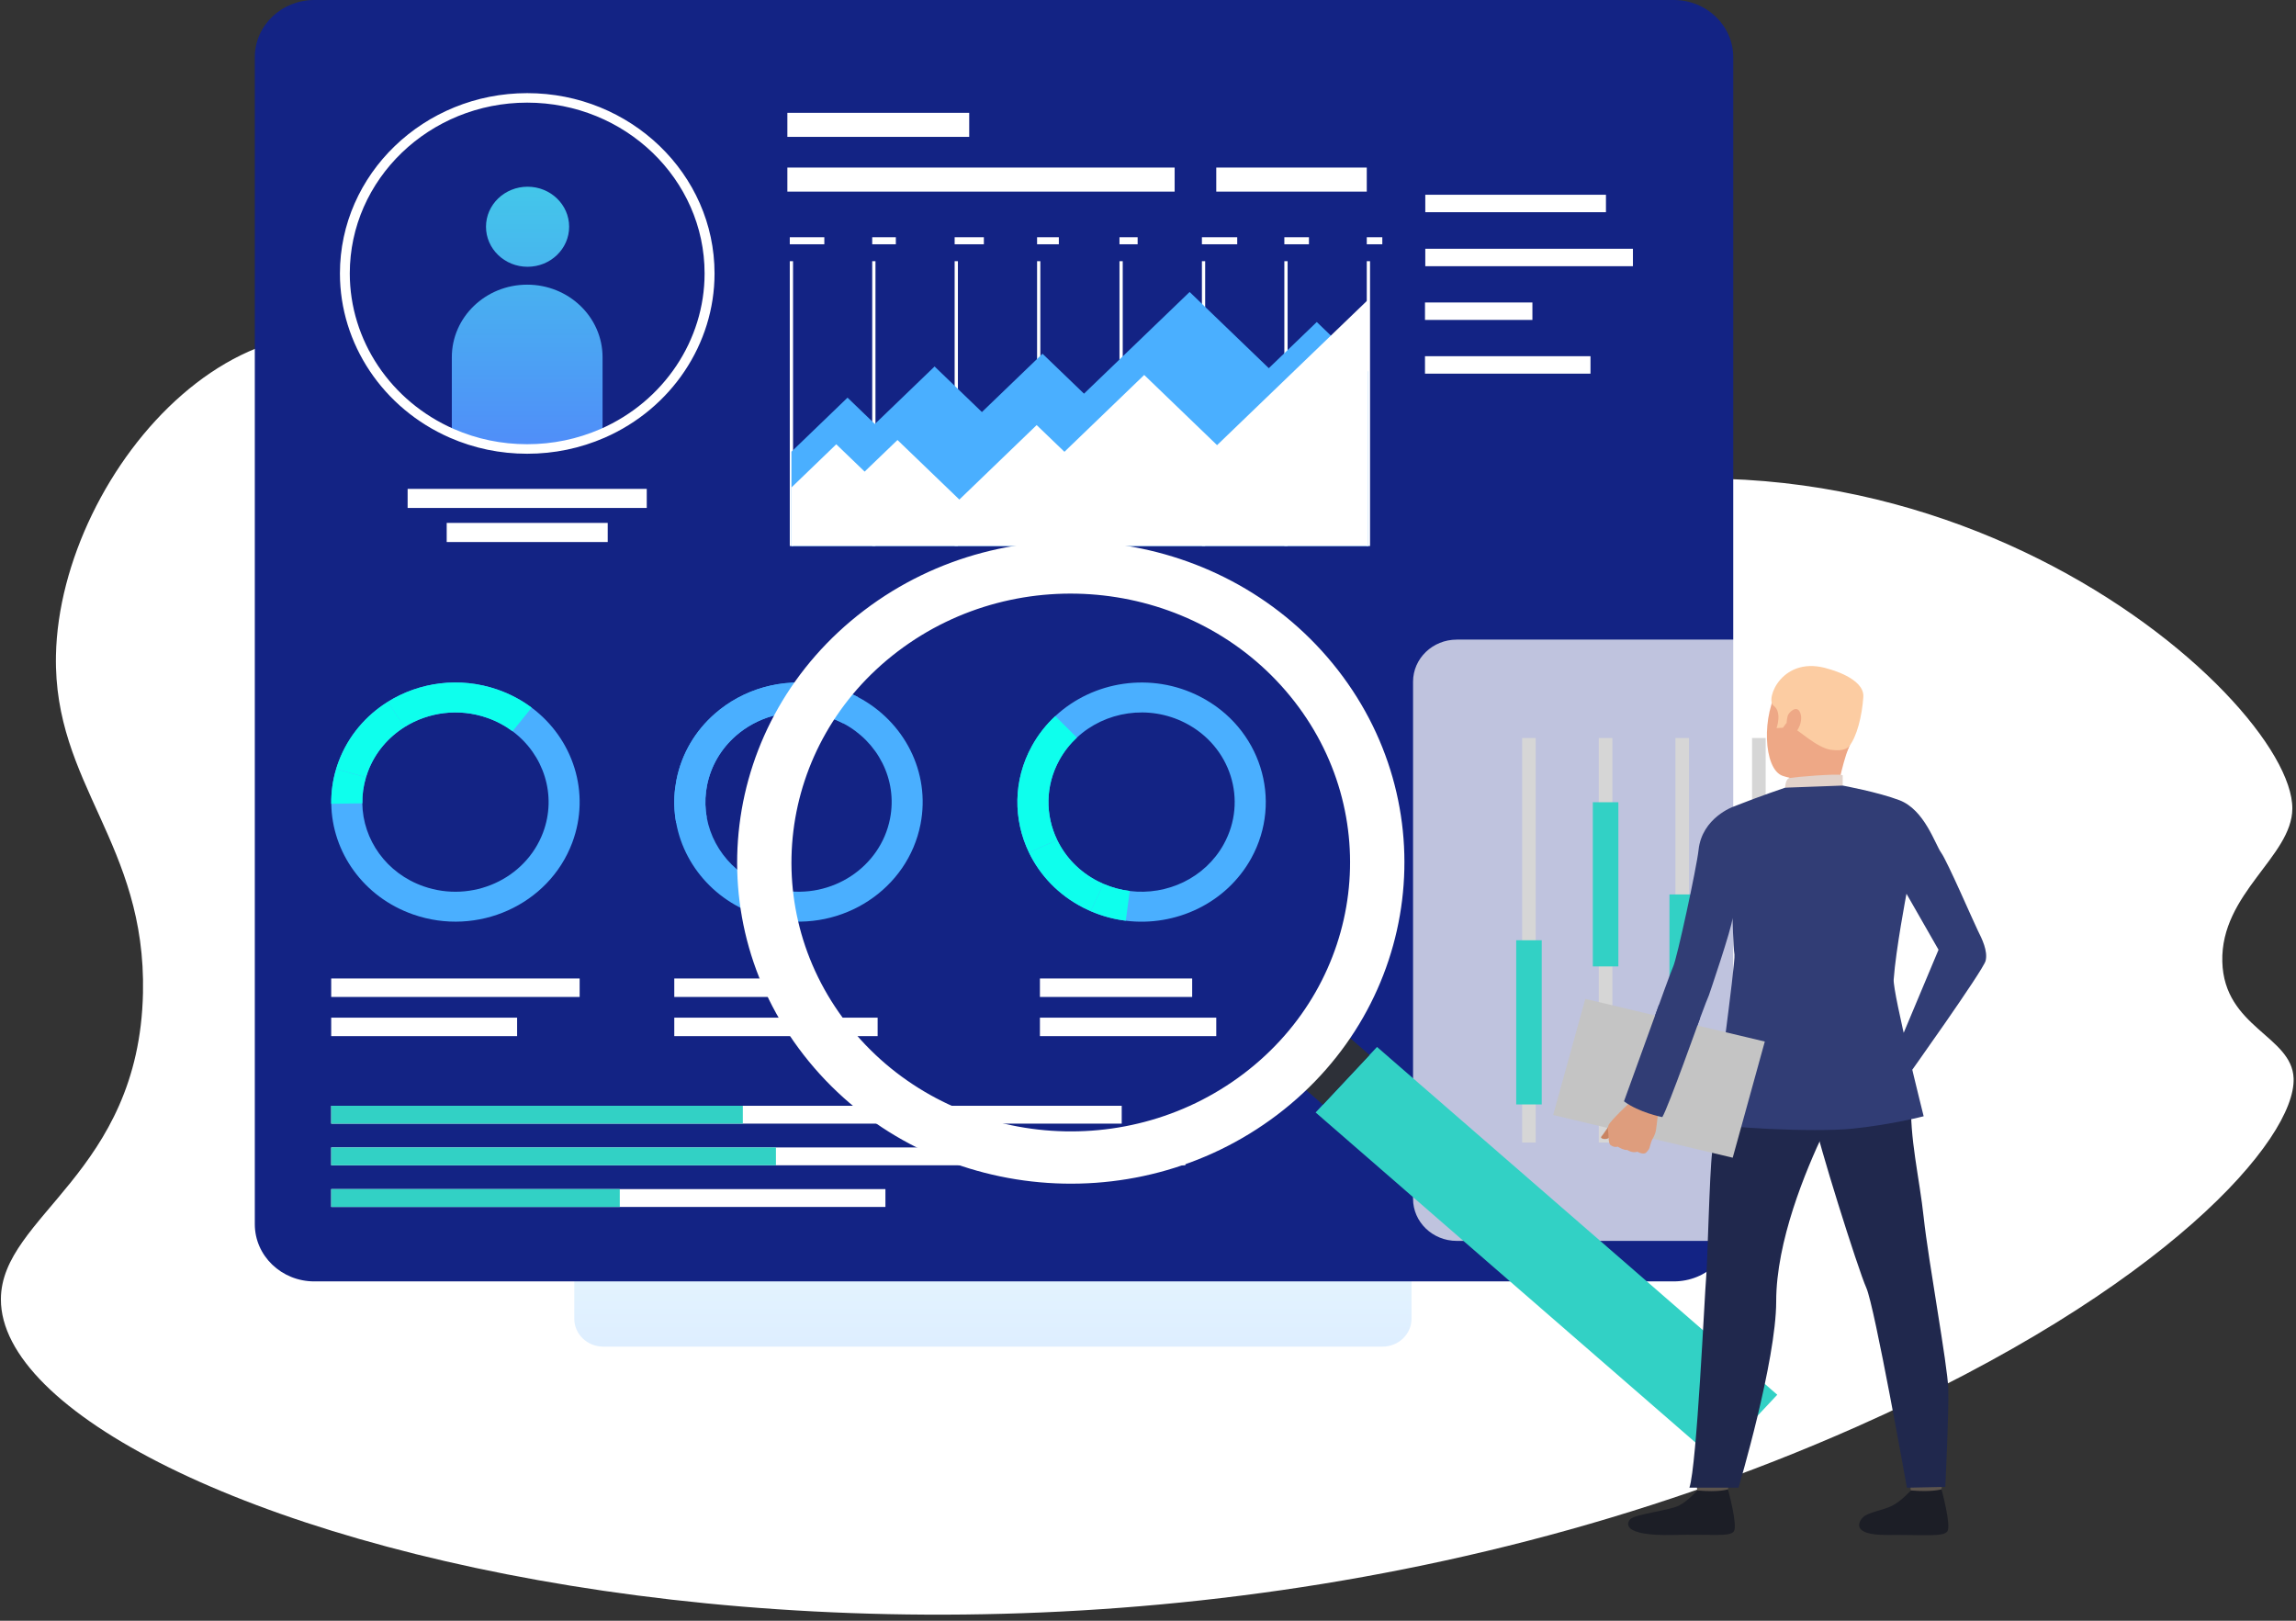 <svg width="510" height="360" viewBox="0 0 510 360" fill="none" xmlns="http://www.w3.org/2000/svg">
<rect x="0" y="0" width="510" height="360" fill="#333333" stroke="none"/>
<path d="M412.422 316.91C481.367 286.326 509.96 252.895 509.469 239.532C509.119 230.045 494.025 228.273 493.632 213.613C493.228 198.438 509.126 190.263 509.186 179.604C509.321 154.627 422.62 77.346 317.986 117.805C233.915 150.312 191.606 238.213 145.129 158.206C129.859 131.919 121.291 99.817 98.523 83.169C57.581 53.234 13.244 104.362 12.429 145.591C11.863 174.205 32.465 187.34 31.76 220.555C30.907 260.653 0.272 270.093 0.2 288.571C0.007 338.135 219.907 402.301 412.422 316.91Z" fill="white"/>
<g clip-path="url(#clip0_508_2404)">
<path d="M307.085 299.117H134.012C130.448 299.117 127.561 296.338 127.561 292.907V273.613C127.561 270.182 130.448 267.402 134.012 267.402H307.085C310.65 267.402 313.537 270.182 313.537 273.613V292.907C313.537 296.338 310.65 299.117 307.085 299.117Z" fill="url(#paint0_linear_508_2404)"/>
<path d="M371.782 284.626H69.815C62.516 284.626 56.6 278.939 56.6 271.922V12.704C56.6 5.687 62.516 0 69.815 0H371.782C379.081 0 384.997 5.687 384.997 12.704V271.922C384.997 278.939 379.081 284.626 371.782 284.626Z" fill="#132384"/>
<path d="M127.1 187.204C131.275 176.104 127.297 164.072 118.109 157.191C115.889 155.525 113.359 154.167 110.566 153.189C102.102 150.238 93.121 151.514 86.124 155.905C81.271 158.947 77.368 163.474 75.242 169.115C75.035 169.676 74.838 170.237 74.669 170.808C73.898 173.37 73.55 175.968 73.587 178.522C73.738 189.25 80.688 199.255 91.776 203.121C106.09 208.127 121.908 200.993 127.1 187.204ZM94.118 196.883C85.794 193.985 80.594 186.48 80.481 178.44C80.453 176.521 80.716 174.574 81.29 172.655C81.421 172.229 81.562 171.804 81.722 171.387C83.312 167.159 86.246 163.764 89.885 161.482C95.133 158.196 101.876 157.236 108.215 159.445C110.312 160.179 112.203 161.202 113.877 162.442C120.761 167.594 123.751 176.62 120.62 184.941C116.717 195.28 104.858 200.622 94.118 196.883Z" fill="#4AAFFF"/>
<path d="M89.876 161.473L86.105 155.905C93.111 151.523 102.093 150.247 110.548 153.189C113.341 154.167 115.871 155.525 118.09 157.191L113.849 162.433C112.184 161.184 110.284 160.161 108.187 159.436C101.867 157.227 95.133 158.187 89.876 161.473Z" fill="#0EFFED"/>
<path d="M81.29 172.646L74.66 170.808C74.829 170.246 75.017 169.676 75.233 169.115C77.359 163.474 81.262 158.938 86.115 155.905L89.886 161.473C86.246 163.755 83.321 167.141 81.722 171.378C81.563 171.804 81.422 172.229 81.29 172.646Z" fill="#0EFFED"/>
<path d="M73.578 178.531C73.54 175.978 73.888 173.379 74.659 170.817L81.29 172.655C80.716 174.574 80.453 176.521 80.481 178.44L73.578 178.531Z" fill="#0EFFED"/>
<path d="M204.471 183.076C206.738 171.478 200.804 160.215 190.59 154.846C188.117 153.551 185.399 152.592 182.474 152.067C173.634 150.464 164.981 153.117 158.793 158.522C154.505 162.27 151.411 167.34 150.254 173.243C150.141 173.832 150.047 174.42 149.972 175C149.642 177.652 149.727 180.269 150.197 182.786C152.135 193.352 160.665 202.152 172.261 204.252C187.233 206.968 201.659 197.489 204.471 183.076ZM173.54 197.725C164.84 196.149 158.455 189.549 156.997 181.627C156.649 179.744 156.583 177.779 156.837 175.787C156.893 175.344 156.959 174.909 157.044 174.466C157.909 170.047 160.232 166.236 163.448 163.429C168.085 159.373 174.574 157.381 181.204 158.585C183.396 158.984 185.436 159.699 187.289 160.668C194.945 164.688 199.402 173.135 197.7 181.835C195.575 192.654 184.769 199.762 173.54 197.725Z" fill="#4AAFFF"/>
<path d="M163.449 163.438L158.803 158.522C164.982 153.108 173.634 150.464 182.484 152.067C185.399 152.592 188.126 153.551 190.6 154.846L187.289 160.677C185.437 159.699 183.396 158.984 181.205 158.594C174.565 157.39 168.085 159.382 163.449 163.438Z" fill="#4AAFFF"/>
<path d="M156.837 175.796L149.981 175.009C150.056 174.42 150.15 173.841 150.263 173.252C151.42 167.349 154.514 162.279 158.802 158.531L163.448 163.447C160.241 166.254 157.918 170.065 157.044 174.484C156.959 174.918 156.893 175.353 156.837 175.796Z" fill="#4AAFFF"/>
<path d="M150.198 182.786C149.737 180.269 149.643 177.652 149.972 175L156.828 175.787C156.574 177.77 156.649 179.735 156.988 181.627L150.198 182.786Z" fill="#4AAFFF"/>
<path d="M266.533 154.719C255.708 149.169 242.767 151.279 234.406 159.065C232.384 160.948 230.626 163.166 229.224 165.692C225.002 173.343 225.049 182.08 228.566 189.377C231.002 194.429 235.112 198.793 240.623 201.609C241.168 201.889 241.723 202.152 242.278 202.396C244.808 203.492 247.432 204.189 250.065 204.515C261.116 205.882 272.392 200.667 277.931 190.645C285.078 177.689 279.981 161.609 266.533 154.719ZM271.827 187.512C267.671 195.036 259.225 198.938 250.94 197.915C248.965 197.67 246.999 197.145 245.099 196.33C244.676 196.149 244.262 195.95 243.858 195.742C239.729 193.632 236.654 190.355 234.82 186.57C232.178 181.102 232.14 174.547 235.309 168.816C236.353 166.924 237.67 165.258 239.193 163.846C245.466 158.006 255.162 156.43 263.279 160.586C273.37 165.747 277.197 177.806 271.827 187.512Z" fill="#4AAFFF"/>
<path d="M234.83 186.561L228.566 189.368C225.049 182.071 224.992 173.334 229.224 165.683C230.616 163.157 232.375 160.939 234.406 159.056L239.203 163.836C237.689 165.249 236.363 166.915 235.319 168.807C232.149 174.547 232.187 181.093 234.83 186.561Z" fill="#0EFFED"/>
<path d="M245.109 196.33L242.278 202.396C241.723 202.152 241.169 201.889 240.623 201.609C235.121 198.793 231.012 194.429 228.566 189.377L234.83 186.57C236.654 190.364 239.739 193.632 243.868 195.742C244.272 195.95 244.686 196.14 245.109 196.33Z" fill="#0EFFED"/>
<path d="M250.065 204.506C247.432 204.18 244.808 203.483 242.278 202.387L245.109 196.321C247.009 197.145 248.974 197.67 250.949 197.906L250.065 204.506Z" fill="#0EFFED"/>
<path d="M128.755 217.344H73.568V221.445H128.755V217.344Z" fill="white"/>
<path d="M114.864 226.045H73.568V230.146H114.864V226.045Z" fill="white"/>
<path d="M180.198 217.344H149.774V221.445H180.198V217.344Z" fill="white"/>
<path d="M194.945 226.045H149.774V230.146H194.945V226.045Z" fill="white"/>
<path d="M264.812 217.344H230.993V221.445H264.812V217.344Z" fill="white"/>
<path d="M270.163 226.045H230.993V230.146H270.163V226.045Z" fill="white"/>
<path d="M356.723 43.259H316.593V47.134H356.723V43.259Z" fill="white"/>
<path d="M362.714 55.255H316.593V59.13H362.714V55.255Z" fill="white"/>
<path d="M340.387 67.188H316.527V71.063H340.387V67.188Z" fill="white"/>
<path d="M353.29 79.121H316.527V82.996H353.29V79.121Z" fill="white"/>
<path d="M249.162 245.619H73.568V249.584H249.162V245.619Z" fill="white"/>
<path d="M263.297 254.872H73.568V258.837H263.297V254.872Z" fill="white"/>
<path d="M196.675 264.125H73.568V268.09H196.675V264.125Z" fill="white"/>
<path d="M165 245.619H73.568V249.584H165V245.619Z" fill="#32D1C5"/>
<path d="M172.355 254.872H73.568V258.837H172.355V254.872Z" fill="#32D1C5"/>
<path d="M137.67 264.125H73.568V268.09H137.67V264.125Z" fill="#32D1C5"/>
<path d="M134.99 116.15H99.225V120.397H134.99V116.15Z" fill="white"/>
<path d="M143.661 108.591H90.544V112.828H143.661V108.591Z" fill="white"/>
<path d="M126.422 50.366C126.422 55.273 122.284 59.257 117.187 59.257C112.09 59.257 107.952 55.273 107.952 50.366C107.952 45.459 112.09 41.475 117.187 41.475C122.284 41.475 126.422 45.45 126.422 50.366Z" fill="url(#paint1_linear_508_2404)"/>
<path d="M133.843 79.347V96.25C128.745 98.487 123.074 99.727 117.103 99.727C111.131 99.727 105.46 98.487 100.362 96.25V79.347C100.362 70.447 107.858 63.231 117.103 63.231C126.347 63.231 133.843 70.447 133.843 79.347Z" fill="url(#paint2_linear_508_2404)"/>
<path d="M260.918 37.22H174.894V42.562H260.918V37.22Z" fill="white"/>
<path d="M303.596 37.22H270.163V42.562H303.596V37.22Z" fill="white"/>
<path d="M215.287 25.061H174.894V30.402H215.287V25.061Z" fill="white"/>
<path d="M176.154 58.016H175.43V121.284H176.154V58.016Z" fill="white"/>
<path d="M194.465 58.016H193.741V121.284H194.465V58.016Z" fill="white"/>
<path d="M212.776 58.016H212.052V121.284H212.776V58.016Z" fill="white"/>
<path d="M231.087 58.016H230.363V121.284H231.087V58.016Z" fill="white"/>
<path d="M249.388 58.016H248.664V121.284H249.388V58.016Z" fill="white"/>
<path d="M267.699 58.016H266.975V121.284H267.699V58.016Z" fill="white"/>
<path d="M286.01 58.016H285.286V121.284H286.01V58.016Z" fill="white"/>
<path d="M304.32 58.016H303.596V121.284H304.32V58.016Z" fill="white"/>
<path d="M175.797 100.334L188.258 88.328L194.333 94.177L207.594 81.402L218.108 91.524L231.566 78.568L240.783 87.441L264.247 64.852L281.834 81.782L292.489 71.525L303.954 82.561V121.284H175.797V100.334Z" fill="#4AAFFF"/>
<path d="M175.797 108.283L185.756 98.686L192.057 104.752L199.355 97.735L213.096 110.963L230.268 94.421L236.438 100.352L254.156 83.285L270.342 98.876L303.925 66.545V121.284H175.797V108.283Z" fill="white"/>
<path d="M183.104 52.693H175.43V54.259H183.104V52.693Z" fill="white"/>
<path d="M198.989 52.693H193.741V54.259H198.989V52.693Z" fill="white"/>
<path d="M218.541 52.693H212.052V54.259H218.541V52.693Z" fill="white"/>
<path d="M235.196 52.693H230.362V54.259H235.196V52.693Z" fill="white"/>
<path d="M252.699 52.693H248.664V54.259H252.699V52.693Z" fill="white"/>
<path d="M274.818 52.693H266.975V54.259H274.818V52.693Z" fill="white"/>
<path d="M290.75 52.693H285.286V54.259H290.75V52.693Z" fill="white"/>
<path d="M307.048 52.693H303.596V54.259H307.048V52.693Z" fill="white"/>
<path opacity="0.73" d="M406.709 275.632H323.59C318.23 275.632 313.875 271.449 313.875 266.279V151.424C313.875 146.263 318.22 142.071 323.59 142.071H406.709C412.069 142.071 416.423 146.254 416.423 151.424V266.279C416.423 271.449 412.079 275.632 406.709 275.632Z" fill="white"/>
<path d="M341.13 163.927H338.111V253.785H341.13V163.927Z" fill="#D6D6D6"/>
<path d="M358.153 163.927H355.134V253.785H358.153V163.927Z" fill="#D6D6D6"/>
<path d="M375.175 163.927H372.156V253.785H375.175V163.927Z" fill="#D6D6D6"/>
<path d="M392.197 163.927H389.178V253.785H392.197V163.927Z" fill="#D6D6D6"/>
<path d="M342.456 208.852H336.785V245.32H342.456V208.852Z" fill="#32D1C5"/>
<path d="M359.479 178.196H353.808V214.664H359.479V178.196Z" fill="#32D1C5"/>
<path d="M376.501 198.675H370.83V235.144H376.501V198.675Z" fill="#32D1C5"/>
<path d="M393.514 194.447H387.843V230.925H393.514V194.447Z" fill="#32D1C5"/>
<path d="M117.103 100.786C111.102 100.786 105.319 99.582 99.911 97.219C85.08 90.728 75.506 76.413 75.506 60.742C75.506 38.66 94.165 20.688 117.112 20.688C140.059 20.688 158.718 38.65 158.718 60.742C158.718 76.413 149.135 90.737 134.313 97.219C128.887 99.582 123.103 100.786 117.103 100.786ZM117.103 22.797C95.378 22.797 77.697 39.818 77.697 60.733C77.697 75.581 86.773 89.143 100.814 95.291C105.939 97.536 111.413 98.668 117.103 98.668C122.783 98.668 128.266 97.527 133.391 95.291C147.432 89.143 156.508 75.581 156.508 60.733C156.508 39.818 138.837 22.797 117.103 22.797Z" fill="white"/>
<path d="M394.775 309.802L305.871 232.551L292.229 247.101L381.133 324.352L394.775 309.802Z" fill="#32D1C5"/>
<path d="M304.207 234.331L299.459 230.206L289.106 241.249L293.854 245.374L304.207 234.331Z" fill="#2D3038"/>
<path d="M179.662 235.759C205.008 266.696 251.608 271.992 283.743 247.593C315.879 223.193 321.38 178.331 296.035 147.395C270.69 116.458 224.09 111.162 191.954 135.571C159.818 159.971 154.317 204.823 179.662 235.759ZM286.555 154.593C307.772 180.486 303.173 218.041 276.266 238.475C249.369 258.901 210.359 254.473 189.133 228.571C167.916 202.668 172.515 165.122 199.421 144.688C226.328 124.263 265.329 128.69 286.555 154.593Z" fill="white"/>
<path d="M423.844 327.057C423.844 327.057 424.446 330.968 424.521 331.557C424.596 332.145 431.217 331.213 431.217 331.213L431.753 326.559C431.744 326.55 424.671 326.505 423.844 327.057Z" fill="#5C544D"/>
<path d="M424.446 331.059C424.446 331.059 422.349 333.413 420.317 334.445C418.286 335.468 415.098 335.876 413.903 336.944C413.038 337.714 410.753 341.018 419.17 340.946C427.596 340.882 431.659 341.417 432.562 340.149C433.465 338.881 431.255 330.805 431.255 330.805C431.255 330.805 429.261 331.466 424.446 331.059Z" fill="#1C1E26"/>
<path d="M376.417 327.057C376.417 327.057 377.018 330.968 377.094 331.557C377.169 332.145 383.79 331.213 383.79 331.213L384.326 326.559C384.326 326.55 377.244 326.505 376.417 327.057Z" fill="#5C544D"/>
<path d="M377.028 331.059C377.028 331.059 374.931 333.413 372.899 334.445C370.868 335.468 363.41 336.319 362.206 337.379C361.341 338.148 359.902 341.235 371.752 340.946C380.169 340.737 384.241 341.416 385.135 340.149C386.037 338.881 383.827 330.805 383.827 330.805C383.827 330.805 381.956 331.512 377.028 331.059Z" fill="#1C1E26"/>
<path d="M421.493 226.126C421.493 226.126 425.02 235.832 424.549 244.188C424.089 252.545 426.374 261.698 427.305 270.435C428.349 280.168 432.609 303.219 432.76 308.434C432.919 313.64 432.101 330.271 432.101 330.271L423.571 330.452C423.571 330.452 416.405 290.154 414.552 286.044C412.7 281.933 403.492 252.617 403.182 249.331C402.872 246.035 421.493 226.126 421.493 226.126Z" fill="#20284D"/>
<path d="M385.624 227.846C385.624 227.846 380.94 250.761 380.319 255.877C379.699 260.992 379.285 280.639 378.975 283.835C378.664 287.031 376.915 325.681 375.26 330.434H386.169C386.169 330.434 394.539 302.331 394.539 289.041C394.539 275.75 401.01 260.141 405.185 251.368C409.361 242.595 418.916 242.387 421.483 226.117C421.493 226.126 389.094 222.686 385.624 227.846Z" fill="#20284D"/>
<path d="M407.79 149.541C407.79 149.541 399.194 146.562 395.226 152.628C391.257 158.694 391.643 170.844 395.978 172.338C400.314 173.832 406.822 173.053 409.041 169.251C411.26 165.457 413.264 159.961 413.17 156.295C413.076 152.628 410.047 150.6 407.79 149.541Z" fill="#EEA886"/>
<path d="M397.426 171.967C397.426 171.967 397.774 174.058 397.201 175.09C396.627 176.122 408.016 176.15 408.016 176.15C408.016 176.15 408.938 170.554 410.696 165.819C412.436 161.084 397.426 171.967 397.426 171.967Z" fill="#EEA886"/>
<path d="M410.687 165.81C410.687 165.81 409.897 167.014 406.69 166.544C403.483 166.073 399.57 162.116 398.226 161.682C396.89 161.247 396.871 160.514 396.871 160.514L396.034 161.645L394.614 161.727C394.614 161.727 395.912 158.187 393.956 156.738C392 155.299 395.987 145.276 406.276 148.617C406.276 148.617 414.176 150.636 413.894 154.801C413.611 158.993 412.455 163.737 410.687 165.81Z" fill="#FCCCA2"/>
<path d="M396.523 174.963C396.523 174.963 396.561 172.999 397.52 172.809C398.48 172.619 408.129 171.758 409.314 172.193V174.484C409.314 174.475 407.038 175.778 396.523 174.963Z" fill="#E2D2CA"/>
<path d="M397.088 159.011C397.267 158.314 399.185 156.313 399.919 158.449C400.652 160.586 398.809 163.465 397.784 163.221C396.759 162.976 396.637 160.785 397.088 159.011Z" fill="#EEA886"/>
<path d="M396.523 174.963C396.523 174.963 391.229 176.729 385.106 179.146C385.106 179.146 378.053 181.591 377.291 188.807C376.887 192.636 372.485 212.971 371.658 214.691C370.83 216.411 361.077 244.053 360.729 244.632C360.381 245.202 368.695 248.407 369.241 248.145C369.786 247.891 378.692 222.93 379.586 221.083C379.586 221.083 384.711 206.117 384.843 203.89C384.843 203.89 384.993 210.246 385.266 212.029C385.539 213.813 380.714 248.462 380.846 249.421C380.987 250.381 402.796 251.594 411.524 250.698C420.251 249.802 427.295 247.946 427.295 247.946C427.295 247.946 420.43 220.603 420.637 217.57C421.098 210.961 423.477 198.521 423.477 198.521L430.596 210.961L421.483 232.69L423.571 239.299C423.571 239.299 440.499 215.579 441.054 213.415C441.6 211.251 440.227 208.489 439.333 206.706C438.44 204.922 432.571 191.342 431.198 189.431C429.825 187.521 427.502 179.862 421.888 177.734C417.195 175.95 409.314 174.493 409.314 174.493L396.523 174.963Z" fill="#313D75"/>
<path d="M384.881 257.153L344.996 247.665L352.134 221.871L392.009 231.35L384.881 257.153Z" fill="#C4C4C4"/>
<path d="M357.259 250.263C357.259 250.263 356.121 251.975 355.707 252.454C355.294 252.943 356.733 253.251 357.344 252.753C357.955 252.264 357.259 250.263 357.259 250.263Z" fill="#C98462"/>
<path d="M365.563 256.094C365.563 256.094 366.24 255.442 366.382 255.026C366.382 255.026 366.579 254.247 366.758 253.704C366.814 253.532 366.871 253.378 366.918 253.287C367.106 252.898 367.651 252.092 367.83 251.042C368.009 249.992 368.507 245.257 368.507 245.257L365.413 244.532L362.93 244.044C362.93 244.044 357.569 249.005 357.278 249.965C357.25 250.055 357.231 250.155 357.212 250.245C357.052 251.087 357.315 251.766 357.287 252.219C357.278 252.382 357.306 254.03 357.72 254.338C358.294 254.763 358.877 254.845 359.356 254.7C359.356 254.7 360.522 255.496 361.491 255.442C361.491 255.442 362.535 256.203 363.729 255.822C363.729 255.84 364.886 256.501 365.563 256.094Z" fill="#DE9D7D"/>
<path d="M377.62 226.171C377.62 226.171 370.539 246.044 369.241 248.136C369.241 248.136 364.049 247.122 360.729 244.623L368.498 223.166L377.62 226.171Z" fill="#313D75"/>
</g>
<defs>
<linearGradient id="paint0_linear_508_2404" x1="220.55" y1="327.658" x2="220.55" y2="250.479" gradientUnits="userSpaceOnUse">
<stop stop-color="#D5E4FF"/>
<stop offset="1" stop-color="#EDFFFE"/>
</linearGradient>
<linearGradient id="paint1_linear_508_2404" x1="117.186" y1="26.957" x2="117.186" y2="122.12" gradientUnits="userSpaceOnUse">
<stop stop-color="#40D5E6"/>
<stop offset="1" stop-color="#5577FF"/>
</linearGradient>
<linearGradient id="paint2_linear_508_2404" x1="117.106" y1="26.957" x2="117.106" y2="122.12" gradientUnits="userSpaceOnUse">
<stop stop-color="#40D5E6"/>
<stop offset="1" stop-color="#5577FF"/>
</linearGradient>
<clipPath id="clip0_508_2404">
<rect width="384.809" height="341" fill="white" transform="translate(56.377)"/>
</clipPath>
</defs>
</svg>
